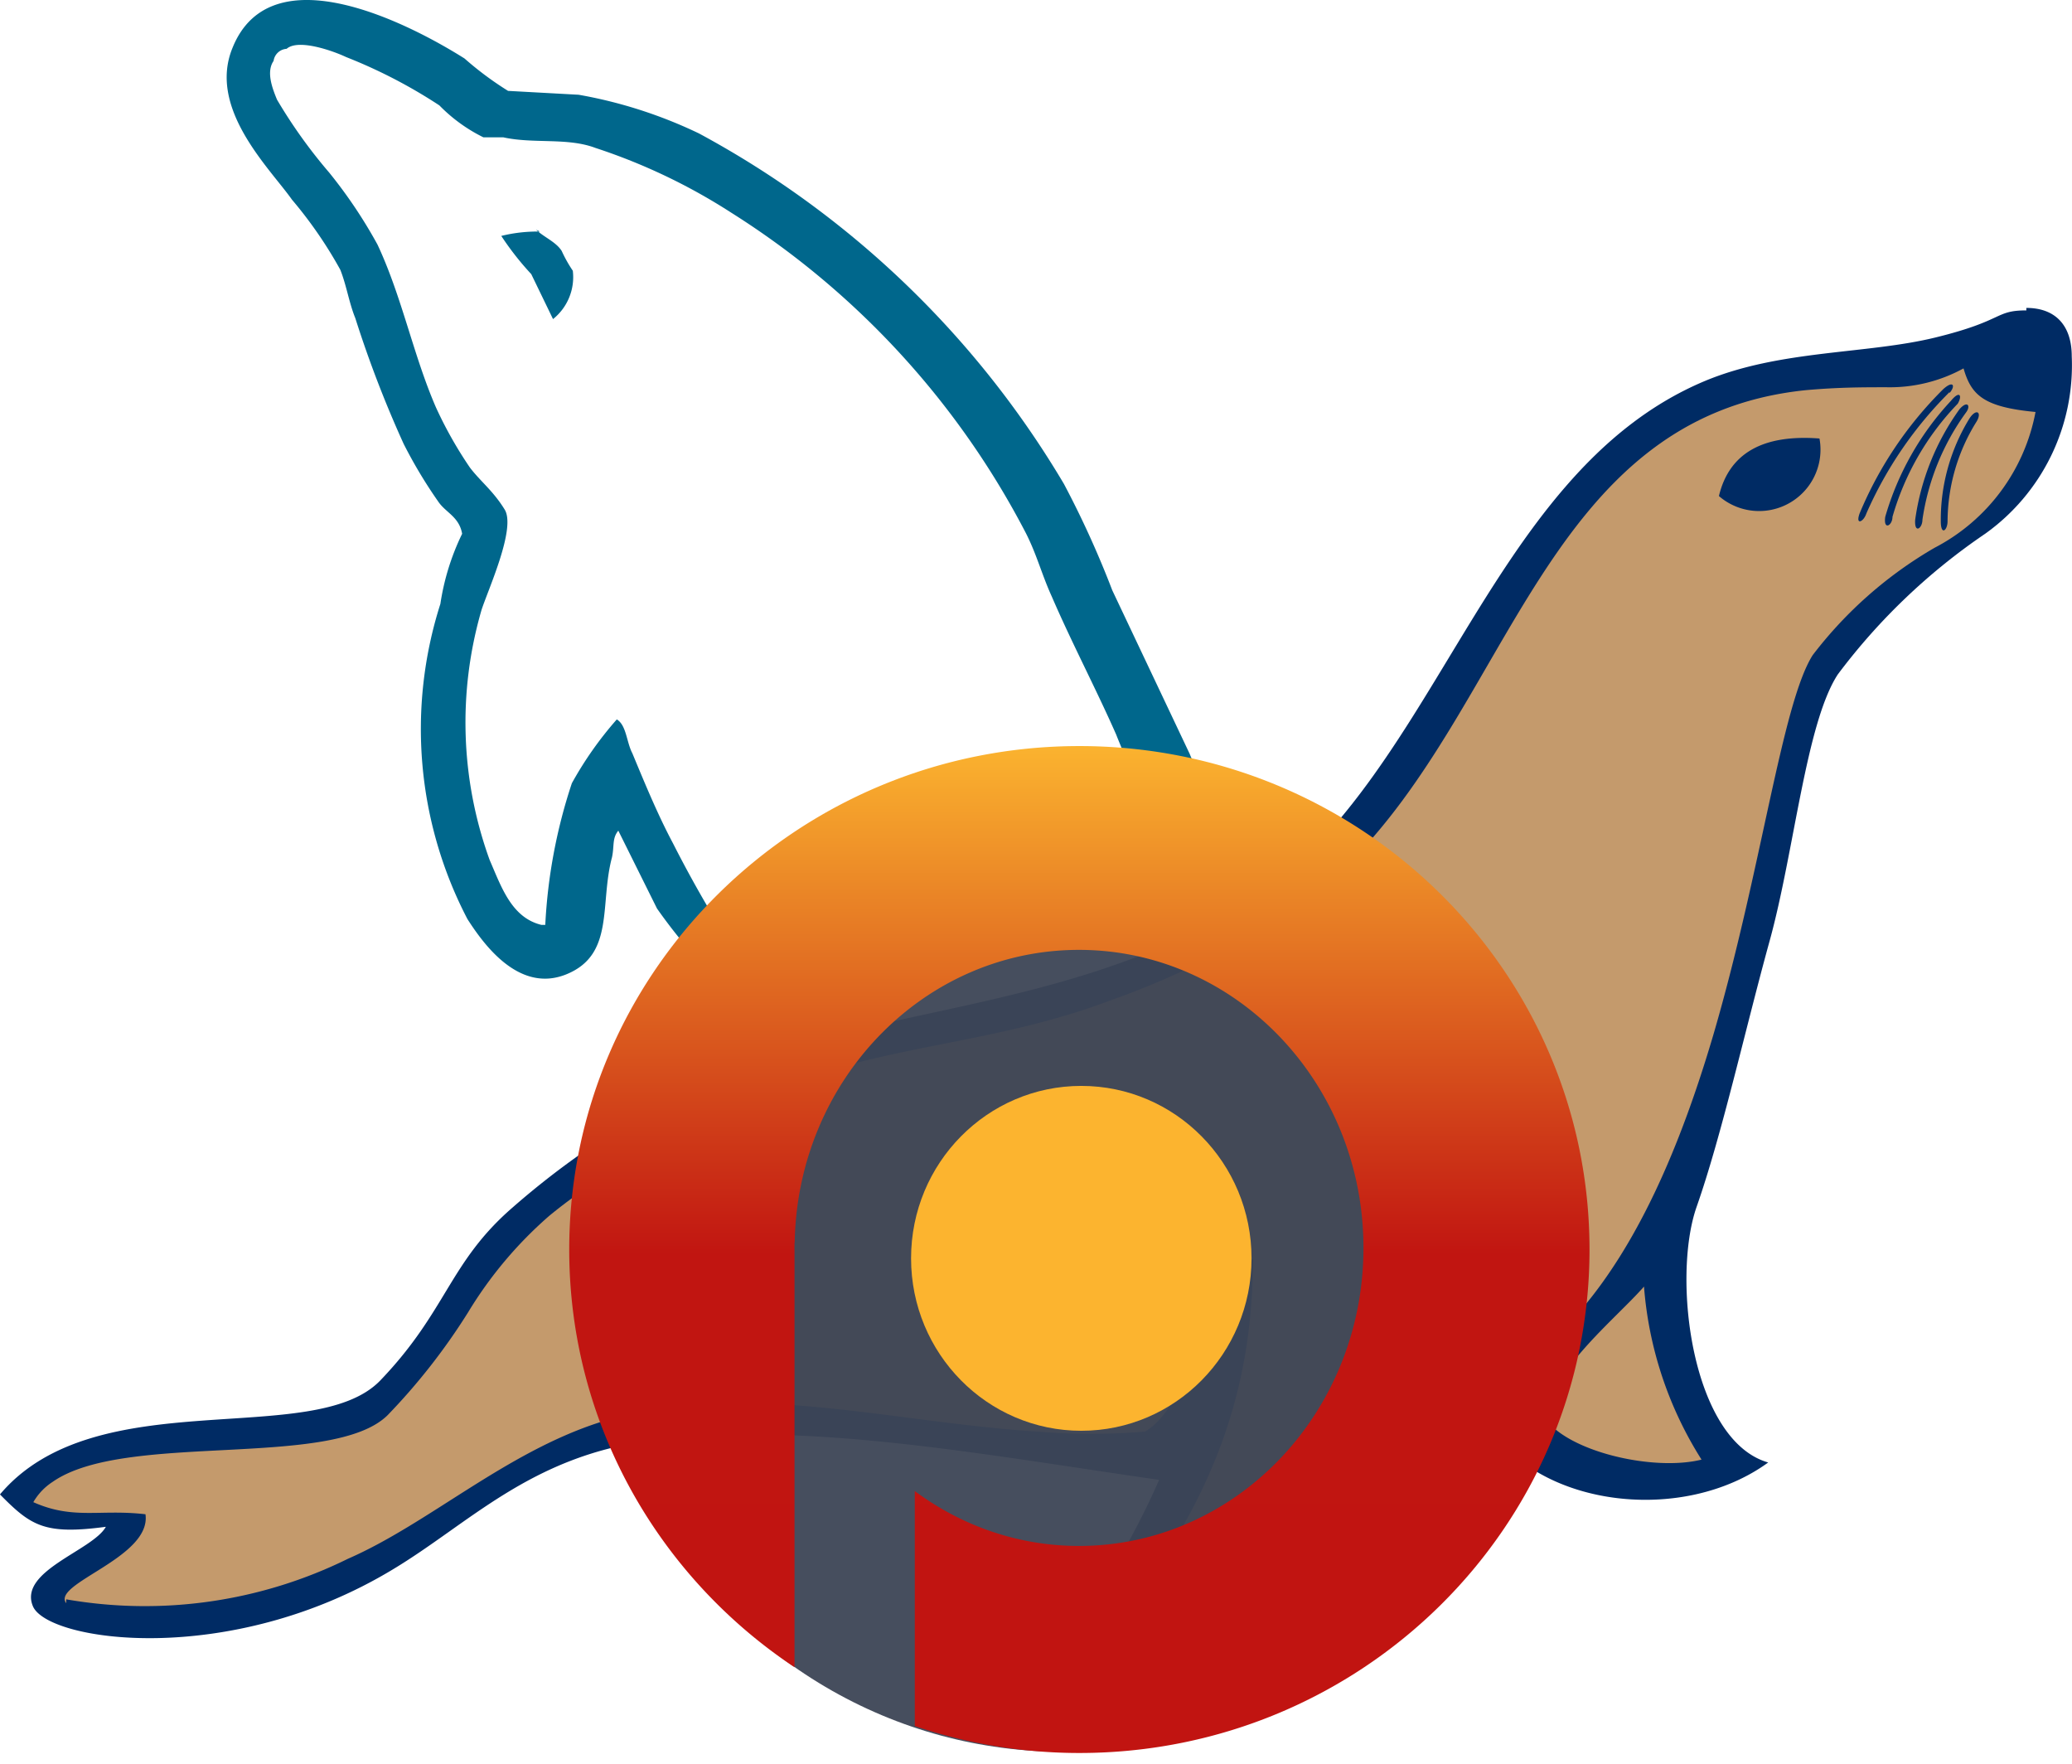 <?xml version="1.0" encoding="UTF-8" standalone="no"?>
<svg
   xmlns:dc="http://purl.org/dc/elements/1.1/"
   xmlns:cc="http://creativecommons.org/ns#"
   xmlns:rdf="http://www.w3.org/1999/02/22-rdf-syntax-ns#"
   xmlns:svg="http://www.w3.org/2000/svg"
   xmlns="http://www.w3.org/2000/svg"
   xmlns:xlink="http://www.w3.org/1999/xlink"
   xmlns:sodipodi="http://sodipodi.sourceforge.net/DTD/sodipodi-0.dtd"
   xmlns:inkscape="http://www.inkscape.org/namespaces/inkscape"
   id="efc2cce4-2675-4bf3-b158-ee4f8f87dd5e"
   data-name="Слой 1"
   width="74.364"
   height="63.312"
   viewBox="0 0 74.364 63.312"
   version="1.1"
   sodipodi:docname="mysql-mariadb-percona-logo.svg"
   inkscape:version="0.92.3 (2405546, 2018-03-11)">
  <defs
     id="defs867">
    <linearGradient
       x1="126.345"
       y1="0.585"
       x2="126.345"
       y2="253.275"
       id="a"
       gradientTransform="scale(1.013,0.987)"
       gradientUnits="userSpaceOnUse">
      <stop
         stop-color="#FBB32F"
         offset="0%"
         id="stop2" />
      <stop
         stop-color="#C11511"
         offset="50.474%"
         id="stop4" />
      <stop
         stop-color="#C11411"
         offset="100%"
         id="stop6" />
    </linearGradient>
    <linearGradient
       inkscape:collect="always"
       xlink:href="#a"
       id="linearGradient5751"
       gradientUnits="userSpaceOnUse"
       gradientTransform="scale(1.013,0.987)"
       x1="126.345"
       y1="0.585"
       x2="126.345"
       y2="253.275" />
  </defs>
  <sodipodi:namedview
     pagecolor="#ffffff"
     bordercolor="#666666"
     borderopacity="1"
     objecttolerance="10"
     gridtolerance="10"
     guidetolerance="10"
     inkscape:pageopacity="0"
     inkscape:pageshadow="2"
     inkscape:window-width="1920"
     inkscape:window-height="1017"
     id="namedview865"
     showgrid="false"
     inkscape:zoom="4.7922237"
     inkscape:cx="-26.638929"
     inkscape:cy="63.03748"
     inkscape:window-x="-8"
     inkscape:window-y="-8"
     inkscape:window-maximized="1"
     inkscape:current-layer="efc2cce4-2675-4bf3-b158-ee4f8f87dd5e" />
  <path
     style="fill:#00678c;fill-rule:evenodd;stroke-width:1.735"
     inkscape:connector-curvature="0"
     d="m 53.885,37.525 a 15.423,15.423 0 0 0 -6.575,0.937 c -0.503,0.208 -1.319,0.208 -1.388,0.833 0.278,0.278 0.312,0.711 0.538,1.076 a 8.397,8.397 0 0 0 1.735,2.065 l 2.169,1.544 c 1.319,0.798 2.811,1.266 4.094,2.082 0.746,0.468 1.475,1.076 2.221,1.579 0.382,0.278 0.607,0.711 1.093,0.867 V 48.42 C 57.529,48.108 57.459,47.674 57.234,47.345 l -1.024,-0.989 a 16.273,16.273 0 0 0 -3.47,-3.383 c -1.076,-0.746 -3.47,-1.735 -3.886,-3.001 v 0 a 15.284,15.284 0 0 0 2.342,-0.538 c 1.145,-0.312 2.186,-0.243 3.383,-0.538 l 1.613,-0.468 V 38.115 C 55.586,37.508 55.152,36.71 54.458,36.137 a 45.107,45.107 0 0 0 -5.586,-4.129 38.688,38.688 0 0 0 -3.47,-1.735 C 45.003,30.065 44.326,29.961 44.083,29.631 A 13.688,13.688 0 0 1 42.695,27.046 L 39.92,21.183 A 34.524,34.524 0 0 0 38.185,17.366 33.934,33.934 0 0 0 25.086,4.788 16.603,16.603 0 0 0 20.767,3.4 L 18.234,3.261 A 11.78,11.78 0 0 1 16.672,2.099 C 14.746,0.884 9.733,-1.735 8.345,1.717 7.443,3.903 9.698,6.054 10.479,7.165 a 15.354,15.354 0 0 1 1.735,2.516 c 0.226,0.573 0.312,1.18 0.538,1.735 a 40.544,40.544 0 0 0 1.735,4.511 16.95,16.95 0 0 0 1.249,2.082 c 0.26,0.382 0.746,0.538 0.85,1.145 a 8.674,8.674 0 0 0 -0.781,2.516 14.746,14.746 0 0 0 0.972,11.311 c 0.538,0.833 1.822,2.689 3.557,1.978 1.735,-0.711 1.18,-2.516 1.631,-4.198 0.087,-0.416 0,-0.677 0.226,-0.954 v 0 l 1.388,2.793 a 19.361,19.361 0 0 0 4.407,4.493 c 0.798,0.607 1.457,1.648 2.464,2.03 v -0.052 0 a 3.661,3.661 0 0 0 -0.781,-0.677 15.822,15.822 0 0 1 -1.735,-2.012 42.99,42.99 0 0 1 -3.782,-6.124 c -0.555,-1.041 -1.024,-2.186 -1.457,-3.227 C 22.484,26.63 22.484,26.023 22.137,25.815 a 12.89,12.89 0 0 0 -1.613,2.29 19.084,19.084 0 0 0 -0.954,5.083 c -0.139,0 0,0 -0.139,0 -1.076,-0.26 -1.44,-1.371 -1.856,-2.325 a 14.452,14.452 0 0 1 -0.295,-8.969 c 0.226,-0.711 1.249,-2.932 0.833,-3.609 -0.416,-0.677 -0.867,-1.006 -1.249,-1.509 A 14.573,14.573 0 0 1 15.649,14.625 C 14.833,12.751 14.434,10.669 13.549,8.778 A 17.349,17.349 0 0 0 11.815,6.193 18.268,18.268 0 0 1 9.941,3.574 C 9.785,3.192 9.542,2.585 9.819,2.186 a 0.503,0.503 0 0 1 0.468,-0.434 c 0.434,-0.382 1.735,0.104 2.134,0.295 a 18.32,18.32 0 0 1 3.348,1.735 5.76,5.76 0 0 0 1.579,1.145 h 0.711 c 1.093,0.243 2.307,0 3.314,0.382 a 21.096,21.096 0 0 1 4.875,2.325 29.823,29.823 0 0 1 10.565,11.485 c 0.399,0.781 0.573,1.492 0.937,2.29 0.711,1.648 1.596,3.331 2.307,4.944 a 22.796,22.796 0 0 0 2.394,4.511 c 0.52,0.711 2.55,1.076 3.47,1.44 a 23.577,23.577 0 0 1 2.342,0.954 c 1.145,0.694 2.29,1.509 3.383,2.273 0.538,0.416 2.238,1.249 2.325,1.926 z M 19.379,8.31 a 5.326,5.326 0 0 0 -1.388,0.156 v 0 0 a 10.409,10.409 0 0 0 1.076,1.371 l 0.781,1.613 v 0 A 1.926,1.926 0 0 0 20.558,9.715 4.892,4.892 0 0 1 20.159,9.004 C 19.951,8.674 19.5,8.501 19.24,8.24 Z"
     id="path792"
     inkscape:export-xdpi="90.36631"
     inkscape:export-ydpi="90.36631" />
  <path
     style="fill:#002b64;stroke-width:1.735"
     inkscape:connector-curvature="0"
     d="m 72.726,11.138 c -1.145,0 -0.781,0.364 -3.262,0.972 -2.481,0.607 -5.569,0.434 -8.275,1.561 -8.067,3.383 -9.681,14.937 -17.002,19.084 -5.482,3.088 -11.016,3.331 -15.978,4.892 a 29.354,29.354 0 0 0 -9.802,5.673 c -2.29,1.978 -2.359,3.713 -4.754,6.211 -2.394,2.498 -10.201,0 -13.654,4.094 C 1.11,54.752 1.596,55.082 3.799,54.787 c -0.468,0.85 -3.14,1.579 -2.62,2.845 0.52,1.266 7.044,2.238 12.925,-1.319 2.741,-1.648 4.927,-4.042 9.212,-4.615 5.517,-0.729 11.884,0.486 18.286,1.405 a 27.758,27.758 0 0 1 -4.372,6.94 c -0.468,0.52 0.954,0.573 2.568,0.26 a 25.364,25.364 0 0 0 7.234,-2.585 c 2.706,-1.561 3.105,-5.604 6.436,-6.488 1.839,2.845 6.94,3.47 9.993,1.249 -2.741,-0.781 -3.47,-6.61 -2.568,-9.178 0.902,-2.568 1.735,-6.332 2.62,-9.542 0.885,-3.21 1.301,-7.807 2.446,-9.559 a 22.137,22.137 0 0 1 5.291,-5.049 7.425,7.425 0 0 0 3.105,-6.367 c 0,-1.093 -0.573,-1.735 -1.631,-1.735 z"
     id="path794"
     inkscape:export-xdpi="90.36631"
     inkscape:export-ydpi="90.36631" />
  <path
     style="fill:#c49a6c;stroke-width:1.735"
     inkscape:connector-curvature="0"
     d="m 2.377,57.39 a 16.481,16.481 0 0 0 10.114,-1.457 c 2.863,-1.249 5.638,-3.799 9.021,-4.892 4.962,-1.596 10.409,0 15.735,0.33 a 23.733,23.733 0 0 0 3.851,0 c 1.978,-1.214 1.943,-5.76 3.869,-6.176 0,6.384 -2.689,10.201 -5.413,13.879 a 15.614,15.614 0 0 0 11.554,-8.813 32.564,32.564 0 0 0 1.839,-4.337 c 0.833,0.642 0.364,2.568 0.781,3.609 3.973,-2.203 6.246,-7.269 7.755,-12.37 1.735,-5.916 2.464,-11.901 3.574,-13.654 a 14.903,14.903 0 0 1 4.372,-3.851 6.94,6.94 0 0 0 3.626,-4.875 C 71.182,14.607 70.748,14.174 70.471,13.219 a 5.5,5.5 0 0 1 -2.758,0.677 c -0.85,0 -1.735,0 -2.897,0.104 -9.368,0.954 -10.548,11.277 -16.551,17.123 a 13.445,13.445 0 0 1 -1.405,1.197 29.666,29.666 0 0 1 -7.044,3.591 c -3.851,1.457 -7.495,1.561 -11.086,2.828 a 33.327,33.327 0 0 0 -7.495,3.765 18.338,18.338 0 0 0 -1.527,1.128 14.625,14.625 0 0 0 -2.915,3.47 22.415,22.415 0 0 1 -2.88,3.678 c -1.978,1.96 -9.42,0.573 -12.023,2.394 a 2.151,2.151 0 0 0 -0.694,0.729 c 1.44,0.642 2.394,0.243 4.025,0.434 0.226,1.561 -3.383,2.481 -2.845,3.192 z"
     id="path796"
     inkscape:export-xdpi="90.36631"
     inkscape:export-ydpi="90.36631" />
  <path
     style="fill:#c49a6c;stroke-width:1.735"
     inkscape:connector-curvature="0"
     d="m 59.003,46.165 a 13.549,13.549 0 0 0 2.065,6.211 c -1.735,0.434 -4.892,-0.295 -5.673,-1.561 0.468,-1.822 2.585,-3.487 3.609,-4.649 z"
     id="path798"
     inkscape:export-xdpi="90.36631"
     inkscape:export-ydpi="90.36631" />
  <path
     style="fill:#002b64;stroke-width:1.735"
     inkscape:connector-curvature="0"
     d="m 61.692,17.8 a 2.203,2.203 0 0 0 3.609,-2.065 c -2.047,-0.156 -3.244,0.538 -3.609,2.065 z"
     id="path800"
     inkscape:export-xdpi="90.36631"
     inkscape:export-ydpi="90.36631" />
  <path
     style="fill:#002b64;stroke-width:1.735"
     inkscape:connector-curvature="0"
     d="m 70.939,15.128 a 6.801,6.801 0 0 0 -1.041,3.574 c 0,0.33 -0.243,0.538 -0.243,0 a 6.94,6.94 0 0 1 1.024,-3.678 c 0.243,-0.382 0.468,-0.243 0.26,0.104 z"
     id="path802"
     inkscape:export-xdpi="90.36631"
     inkscape:export-ydpi="90.36631" />
  <path
     style="fill:#002b64;stroke-width:1.735"
     inkscape:connector-curvature="0"
     d="m 70.575,14.781 a 8.674,8.674 0 0 0 -1.579,3.869 c 0,0.312 -0.295,0.52 -0.26,0 a 8.883,8.883 0 0 1 1.596,-3.973 c 0.278,-0.312 0.399,-0.121 0.243,0.104 z"
     id="path804"
     inkscape:export-xdpi="90.36631"
     inkscape:export-ydpi="90.36631" />
  <path
     style="fill:#002b64;stroke-width:1.735"
     inkscape:connector-curvature="0"
     d="m 70.263,14.486 a 9.698,9.698 0 0 0 -2.342,4.06 c 0,0.312 -0.33,0.503 -0.26,0 a 10.305,10.305 0 0 1 2.359,-4.164 c 0.312,-0.382 0.416,-0.191 0.243,0.104 z"
     id="path806"
     inkscape:export-xdpi="90.36631"
     inkscape:export-ydpi="90.36631" />
  <path
     style="fill:#002b64;stroke-width:1.735"
     inkscape:connector-curvature="0"
     d="m 69.968,14.07 a 14.174,14.174 0 0 0 -2.984,4.355 c -0.104,0.312 -0.399,0.434 -0.243,0 A 13.688,13.688 0 0 1 69.742,13.965 c 0.364,-0.33 0.451,-0.121 0.226,0.139 z"
     id="path808"
     inkscape:export-xdpi="90.36631"
     inkscape:export-ydpi="90.36631" />
  <g
     transform="matrix(7.798,0,0,7.798,20.181,-1.639)"
     id="g33555"
     inkscape:export-xdpi="90.36631"
     inkscape:export-ydpi="90.36631">
    <ellipse
       ry="2.227"
       rx="2.182"
       cy="6.044"
       cx="2.302"
       id="path18641"
       style="opacity:0.953;fill:#3d4656;fill-opacity:1;stroke:none;stroke-width:0.58;stroke-miterlimit:4;stroke-dasharray:none;stroke-dashoffset:0;stroke-opacity:1" />
    <g
       transform="matrix(1.411,0,0,1.429,-2.776,3.644)"
       id="g18635">
      <g
         id="g9309"
         transform="matrix(0.013,0,0,0.013,1.99,-0.008)">
        <path
           id="path11"
           d="M 128,0.578 C 57.308,0.578 0,56.413 0,125.29 0,168.376 22.427,206.356 56.526,228.76 V 125.354 c -0.001,-0.158 -0.023,-0.31 -0.023,-0.467 0,-0.158 0.022,-0.31 0.023,-0.468 v -0.877 h 0.043 c 0.701,-40.146 32.335,-72.48 71.323,-72.48 39.427,0 71.388,33.052 71.388,73.825 0,40.772 -31.961,73.825 -71.388,73.825 -15.356,0 -29.543,-5.062 -41.187,-13.592 v 58.207 A 130.796,130.796 0 0 0 128,250 C 198.692,250 256,194.165 256,125.29 256,56.412 198.692,0.577 128,0.577"
           inkscape:connector-curvature="0"
           style="fill:url(#linearGradient5751)" />
        <path
           id="path13"
           d="m 171.197,127.472 c 0,23.59 -19.123,42.713 -42.713,42.713 -23.59,0 -42.714,-19.123 -42.714,-42.713 0,-23.59 19.124,-42.713 42.714,-42.713 23.59,0 42.713,19.123 42.713,42.713"
           inkscape:connector-curvature="0"
           style="fill:#fcb42f" />
      </g>
    </g>
  </g>
</svg>
